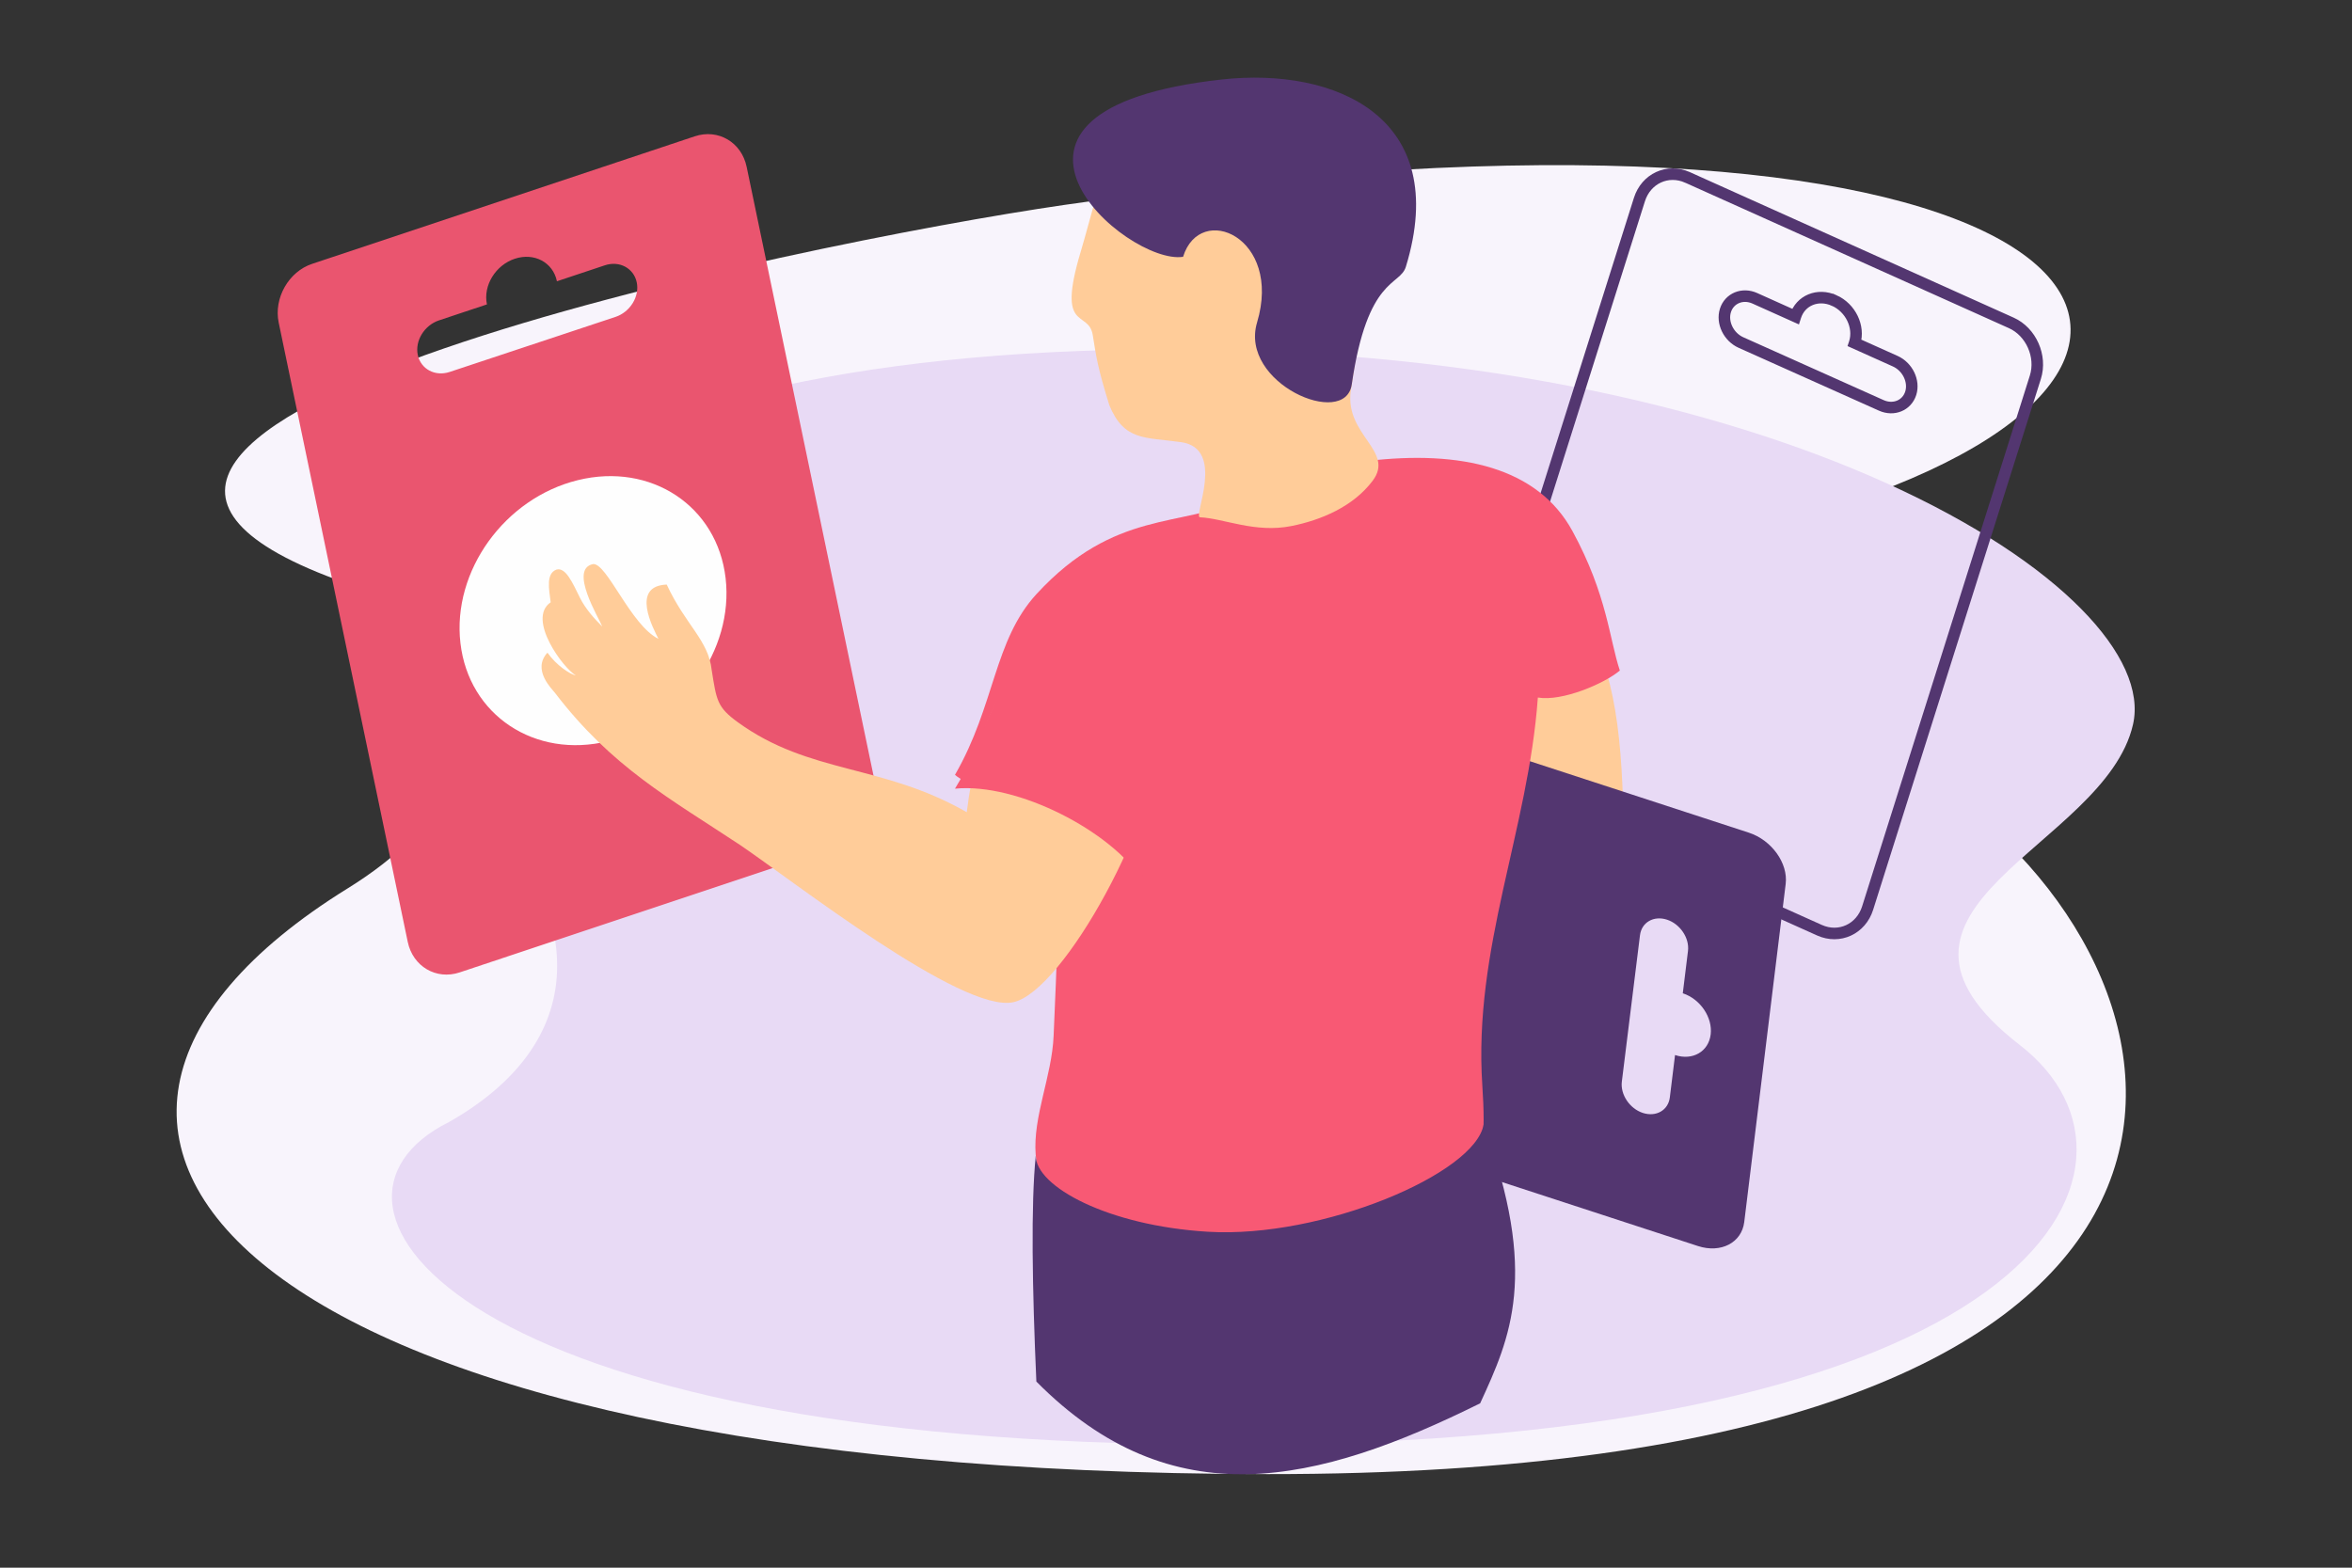 <?xml version="1.0" encoding="UTF-8"?>
<!DOCTYPE svg PUBLIC "-//W3C//DTD SVG 1.1//EN" "http://www.w3.org/Graphics/SVG/1.1/DTD/svg11.dtd">
<!-- Creator: CorelDRAW -->
<svg xmlns="http://www.w3.org/2000/svg" xml:space="preserve" width="1698px" height="1132px" style="shape-rendering:geometricPrecision; text-rendering:geometricPrecision; image-rendering:optimizeQuality; fill-rule:evenodd; clip-rule:evenodd"
viewBox="0 0 503.334 335.556"
 xmlns:xlink="http://www.w3.org/1999/xlink">
 <rect x="0" y="0" width="503.334" height="335.556" fill="#333333" stroke="none"/>
 <defs>
  <style type="text/css">
   <![CDATA[
    .str0 {stroke:#533670;stroke-width:2.47}
    .fil0 {fill:none}
    .fil3 {fill:#EA556F}
    .fil4 {fill:#FEFEFE}
    .fil6 {fill:#533670}
    .fil2 {fill:#E8DAF5}
    .fil7 {fill:#F85974}
    .fil1 {fill:#F8F4FC}
    .fil5 {fill:#FFCC99}
   ]]>
  </style>
 </defs>
 <g id="Layer_x0020_1">
  <rect class="fil0" y="-1.0353e-005" width="503.334" height="335.556"/>
  <path class="fil1" d="M400.949 105.647c-14.4,5.845 -38.457,22.571 18.467,65.928 56.925,43.356 69.305,144.114 -148.164,143.95 -217.469,-0.163 -282.813,-72.133 -196.834,-125.38 43.345,-26.844 18.847,-58.225 -2.469,-66.103 -89.731,-33.161 99.214,-71.967 155.864,-80.187 210.599,-30.558 263.178,28.485 173.136,61.793z"/>
  <path class="fil2" d="M96.496 163.423c32.195,33.132 28.494,60.294 -0.396,76.738 -35.313,17.473 1.803,69.027 165.025,69.027 175.311,0.878 204.631,-59.578 171.139,-85.491 -38.133,-29.502 18.199,-42.101 24.21,-68.647 6.448,-28.479 -75.039,-81.819 -212.313,-80.242 -137.274,1.577 -179.86,55.481 -147.665,88.614z"/>
  <path class="fil0 str0" d="M361.13 37.973l69.298 31.145c4.235,1.903 6.561,7.142 5.143,11.632l-35.894 113.621c-1.42,4.496 -6.045,6.637 -10.289,4.742l-69.298 -31.145c-4.227,-1.9 -6.556,-7.129 -5.143,-11.632l35.893 -113.621c1.422,-4.502 6.045,-6.636 10.289,-4.742zm31.399 26.346c3.501,1.563 5.46,5.624 4.376,9.071l-0.006 0.019 8.682 3.899c2.641,1.186 4.148,4.281 3.318,6.878l-0 0c-0.83,2.597 -3.65,3.767 -6.293,2.586l-30.038 -13.457c-2.641,-1.183 -4.148,-4.281 -3.318,-6.878l0 -0c0.83,-2.597 3.652,-3.773 6.293,-2.586l8.681 3.899 0.006 -0.02c1.083,-3.447 4.799,-4.974 8.299,-3.411z"/>
  <path class="fil3" d="M148.692 29.171l-81.909 27.308c-5.006,1.669 -8.233,7.326 -7.143,12.565l27.619 132.566c1.092,5.246 6.078,8.194 11.093,6.535l81.909 -27.308c4.996,-1.666 8.226,-7.312 7.143,-12.565l-27.619 -132.565c-1.094,-5.252 -6.078,-8.193 -11.093,-6.535zm-38.508 26.206c-4.136,1.368 -6.815,5.736 -5.983,9.757l0.005 0.022 -10.261 3.418c-3.122,1.04 -5.179,4.367 -4.537,7.398l0 0.001c0.642,3.031 3.697,4.675 6.82,3.642l35.499 -11.787c3.122,-1.037 5.179,-4.367 4.537,-7.398l0 -0c-0.642,-3.031 -3.699,-4.682 -6.82,-3.643l-10.26 3.418 -0.004 -0.023c-0.832,-4.021 -4.859,-6.171 -8.995,-4.804z"/>
  <circle class="fil4" transform="matrix(1.551 -0.38 0.177 1.527 126.909 130.706)" r="18.294"/>
  <path class="fil5" d="M340.179 134.822c6.016,11.391 7.336,25.913 7.318,49.505 -0.014,18.151 -47.323,48.916 -47.085,34.266 0.004,-0.23 -1.771,-11.121 -1.771,-15.594 0,-16.221 11.812,-27.336 20.613,-45.144 3.52,-7.123 12.139,-37.248 20.926,-23.033z"/>
  <path class="fil6" d="M373.272 261.579l8.869 -72.387c0.542,-4.424 -3,-9.367 -7.877,-10.96l-123.417 -40.289c-4.884,-1.595 -9.339,0.707 -9.894,5.133l-8.868 72.387c-0.541,4.416 2.99,9.356 7.877,10.96l123.417 40.289c4.89,1.596 9.339,-0.708 9.894,-5.133zm-7.185 -40.132c0.457,-3.65 -2.205,-7.604 -5.946,-8.83l-0.021 -0.007 1.114 -9.067c0.339,-2.758 -1.682,-5.782 -4.508,-6.695l-0 0c-2.826,-0.914 -5.418,0.571 -5.764,3.328l-3.884 31.351c-0.341,2.757 1.682,5.782 4.508,6.695l0 0c2.827,0.914 5.425,-0.569 5.764,-3.328l1.114 -9.066 0.021 0.008c3.741,1.226 7.144,-0.738 7.602,-4.389z"/>
  <path class="fil7" d="M317.224 232.387c-1.985,-29.398 9.855,-54.723 11.881,-83.084 5.215,0.893 14.274,-3.002 17.547,-5.78 -2.221,-6.583 -2.687,-16.15 -10.123,-29.815 -7.437,-13.664 -23.857,-17.428 -44.025,-15.022 0.603,6.869 -18.556,4.209 -26.975,8.24 -12.64,6.055 -26.968,2.054 -43.682,20.194 -9.197,9.982 -8.851,23.774 -17.477,38.725 5.334,4.8 22.246,1.697 22.246,14.458 0,16.338 -0.45,25.13 -1.136,41.379 -0.736,17.451 -16.417,34.307 20.736,48.651 11.732,4.529 27.932,2.647 39.551,0.133 30.236,-6.543 32.823,-17.823 31.456,-38.08z"/>
  <path class="fil5" d="M289.076 83.679c-1.322,9.472 9.471,12.837 4.686,19.213 -4.179,5.57 -11.094,8.444 -17.383,9.7 -7.823,1.562 -14.45,-1.634 -19.582,-1.87 -1.519,-0.07 5.615,-14.716 -4.04,-16.081 -7.731,-1.092 -12.144,-0.202 -15.344,-7.866 -2.514,-8.101 -2.81,-10.333 -3.553,-15.029 -0.884,-5.58 -7.831,-0.373 -2.59,-17.851 2.356,-7.859 4.206,-16.936 7.705,-21.906 1.963,-0.467 4.427,-3.87 9.831,-4.411 8.742,-0.875 6.17,-2.807 17.842,0.911 15.076,4.803 18.774,14.263 22.834,27.884 2.351,7.888 1.607,9.878 0.977,17.954 -0.073,0.94 -0.496,3.188 -1.383,9.352z"/>
  <path class="fil6" d="M269.017 69.016c5.436,-18.237 -12.173,-25.849 -15.836,-14.048 -12.091,1.878 -50.608,-31.481 8.315,-37.956 24.326,-2.674 49.152,8.101 39.362,40.087 -1.278,4.174 -8.218,2.077 -11.578,25.184 -1.391,9.566 -24.14,-0.257 -20.262,-13.268z"/>
  <path class="fil6" d="M221.782 295.713c-0.88,-19.891 -1.186,-37.943 -0.127,-48.349 0,6.598 15.414,14.999 36.855,16.288 24.356,1.465 57.222,-12.428 58.986,-22.967 11.869,32.117 5.749,45.566 -0.74,59.686 -34.934,17.327 -65.902,24.686 -94.975,-4.658z"/>
  <path class="fil5" d="M248.526 156.059c-0.517,18.768 -20.844,55.938 -31.593,58.441 -10.975,2.556 -47.666,-26.313 -58.603,-33.666 -14.959,-9.909 -27.422,-16.626 -39.6,-32.575 -0.58,-0.759 -4.94,-4.909 -1.576,-8.555 1.958,2.764 4.858,4.637 6.081,4.863 -2.579,-1.392 -10.605,-12.064 -5.39,-15.648 -0.35,-2.818 -1.039,-6.115 1.213,-6.989 1.989,-0.601 3.448,2.775 5.081,6.075 1.112,2.246 3.046,4.428 4.745,6.111 -0.705,-1.839 -7.196,-12.328 -1.962,-13.376 2.954,-0.253 8.103,13.134 13.99,16.005 -1.081,-2.152 -6.039,-11.334 1.772,-11.616 4.011,8.656 8.941,11.901 9.623,18.302 1.033,6.494 1.144,7.941 5.625,11.185 15.407,11.154 30.824,8.847 48.956,19.235 2.334,-18.215 6.317,-23.475 8.256,-26.895 8.94,-2.481 25.48,1.935 33.382,9.103z"/>
  <path class="fil7" d="M217.805 145.305c-4.066,-1.168 -7.585,14.136 -13.435,23.506 13.441,-1.307 33.353,9.123 39.974,19.397 2.359,-9.141 6.635,-17.988 8.993,-27.128 -8.112,-12.825 -20.343,-18.677 -35.532,-15.775z"/>
 </g>
</svg>
